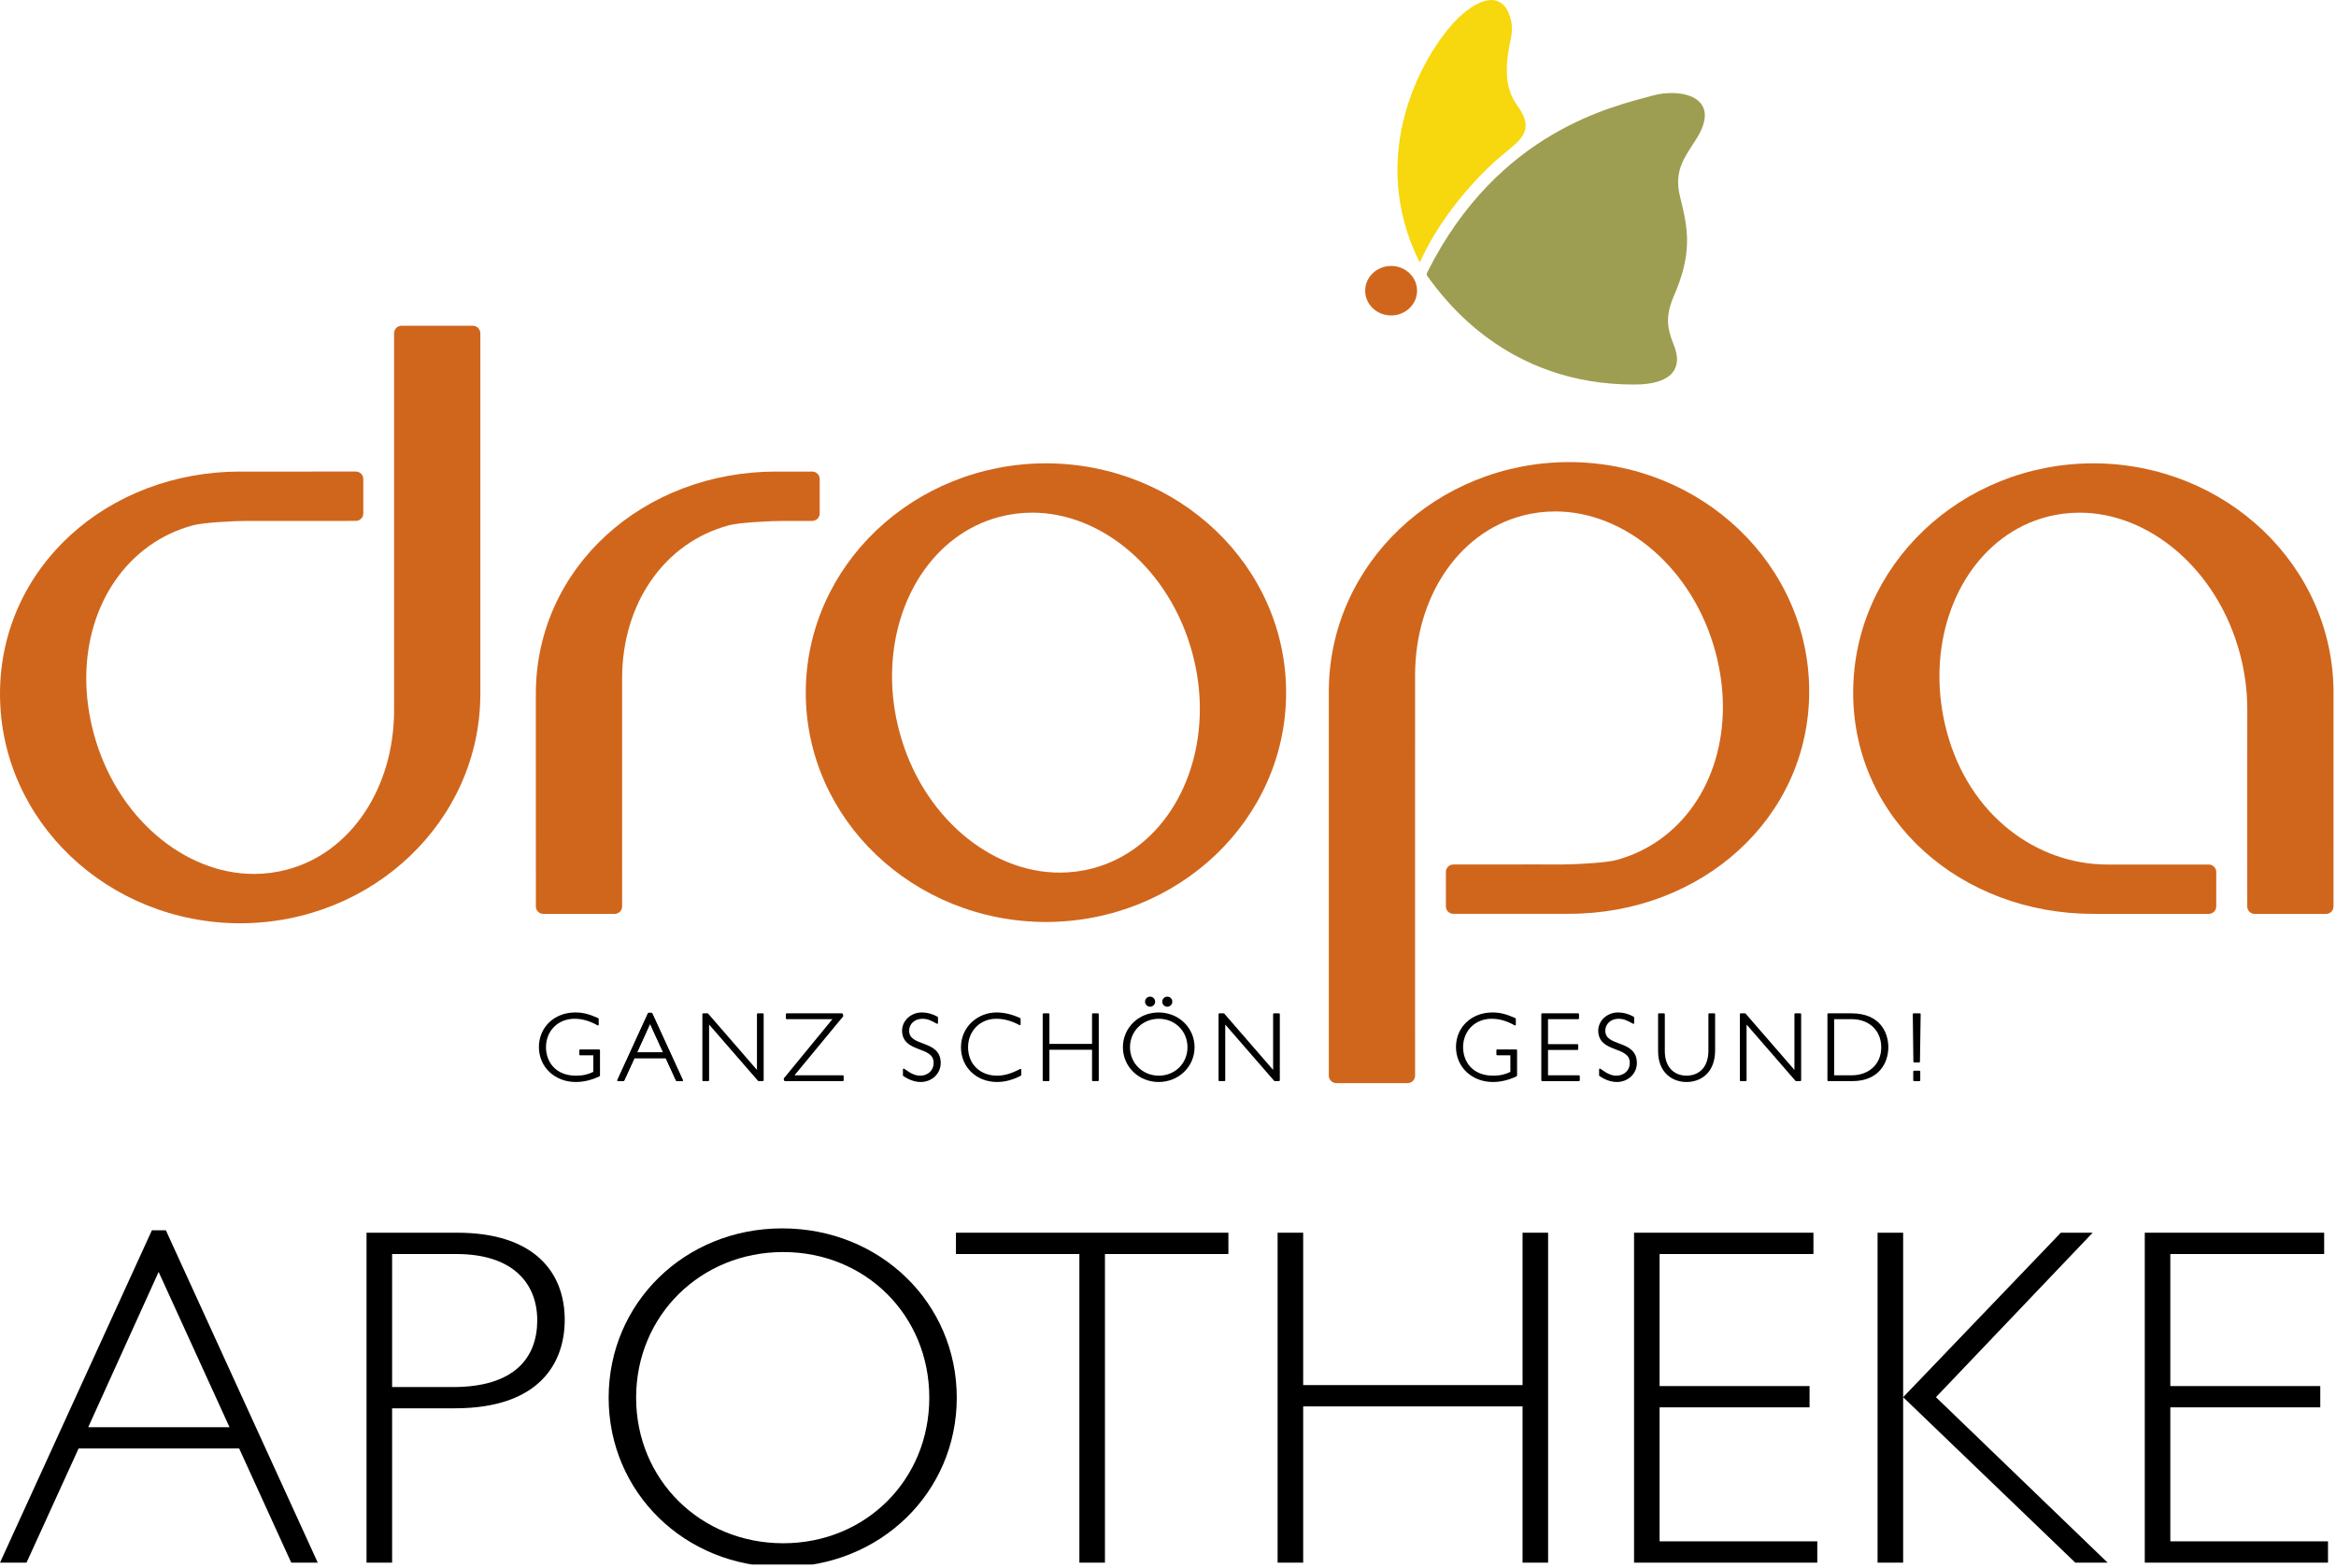 <svg width="426" height="286" viewBox="0 0 426 286" fill="none" xmlns="http://www.w3.org/2000/svg">
<g clip-path="url(#clip0_1322_4)">
<path d="M305.264 53.938C308.651 46.175 307.87 41.802 306.405 35.976C305.174 31.081 307.208 28.719 309.335 25.359C314.262 17.581 306.428 16.025 301.416 17.42C294.538 19.335 273.279 23.709 260.292 49.636C260.131 49.907 260.153 50.149 260.316 50.372C263.394 54.593 274.758 70.207 298.11 70.125C305.102 70.101 306.749 67.008 305.391 63.312C304.461 60.785 303.282 58.484 305.264 53.938Z" fill="#9E9E52"/>
<path d="M259.043 47.599C263.049 38.845 269.637 32.11 272.702 29.356C276.392 26.04 280.178 24.434 277.079 19.802C276.107 18.346 273.861 15.858 275.198 8.651C275.56 6.693 276.213 5.036 275.15 2.441C273.975 -0.453 271.141 -1.229 266.625 2.642C261.375 7.142 248.337 26.333 258.774 47.604C258.903 47.853 259 47.694 259.043 47.599Z" fill="#F7D70E"/>
<path d="M253.689 57.523C256.302 57.523 258.42 55.502 258.42 53.01C258.42 50.518 256.302 48.497 253.689 48.497C251.076 48.497 248.958 50.518 248.958 53.01C248.958 55.502 251.076 57.523 253.689 57.523Z" fill="#D0661C"/>
<path d="M146.943 126.31C146.949 103.176 166.588 84.529 190.742 84.487C214.896 84.529 234.534 103.174 234.54 126.31C234.534 149.442 214.896 168.085 190.742 168.128C166.588 168.085 146.95 149.441 146.943 126.31ZM164.027 133.465C168.137 148.818 180.583 159.147 193.27 159.125C195.287 159.125 197.314 158.869 199.323 158.331C211.139 155.176 218.802 143.202 218.808 129.288C218.808 125.978 218.374 122.567 217.457 119.149C213.344 103.792 200.899 93.466 188.211 93.485C186.194 93.485 184.169 93.743 182.158 94.283C170.342 97.433 162.679 109.409 162.673 123.325C162.674 126.634 163.108 130.046 164.027 133.465Z" fill="#D0661C"/>
<path d="M6.08782e-07 126.547C-0.002 114.987 4.924 104.819 12.861 97.576C20.797 90.331 31.741 85.991 43.799 85.991L64.894 85.989C65.653 85.993 66.251 86.603 66.251 87.348V93.629C66.249 94.38 65.649 94.984 64.894 94.986C64.894 94.986 56.094 94.994 50.144 94.994C47.829 94.994 45.944 94.994 45.166 94.99C45.139 94.99 45.106 94.99 45.069 94.99C42.932 94.98 37.048 95.28 35.215 95.787C23.357 98.967 15.744 110.107 15.729 123.686C15.729 126.915 16.164 130.279 17.082 133.703C21.192 149.061 33.638 159.385 46.324 159.366C48.341 159.366 50.368 159.107 52.38 158.57C64.172 155.424 71.826 143.493 71.865 129.615C71.867 128.538 71.867 116.671 71.867 103.086C71.867 83.679 71.867 60.805 71.867 60.761C71.867 60.016 72.475 59.404 73.224 59.402L86.237 59.404C86.986 59.404 87.594 60.017 87.596 60.761V126.548C87.588 149.681 67.951 168.326 43.798 168.367C19.645 168.325 0.006 149.68 6.08782e-07 126.547Z" fill="#D0661C"/>
<path d="M243.691 197.51C242.937 197.506 242.335 196.908 242.329 196.153V126.084C242.335 102.95 261.975 84.306 286.131 84.264C310.285 84.306 329.921 102.95 329.929 126.084C329.931 137.643 325.005 147.812 317.068 155.052C309.132 162.296 298.19 166.636 286.131 166.636L265.036 166.642C264.28 166.642 263.677 166.026 263.677 165.283V159.003C263.677 158.256 264.284 157.646 265.034 157.646C265.034 157.646 274.013 157.635 279.964 157.635C282.195 157.635 283.999 157.635 284.749 157.642C284.757 157.642 284.801 157.639 284.873 157.639C287.02 157.648 292.878 157.348 294.71 156.844C306.57 153.664 314.181 142.522 314.195 128.94C314.195 125.711 313.76 122.345 312.846 118.928C308.734 103.57 296.285 93.244 283.599 93.263C281.58 93.263 279.555 93.521 277.547 94.06C265.756 97.206 258.099 109.142 258.062 123.018C258.06 124.136 258.056 137.736 258.056 152.9C258.056 173.126 258.06 196.111 258.06 196.155C258.056 196.907 257.456 197.509 256.703 197.512H243.691V197.51Z" fill="#D0661C"/>
<path d="M411.172 166.659C410.413 166.656 409.816 166.044 409.816 165.298C409.814 165.298 409.811 155.116 409.811 145.504C409.811 138.364 409.811 131.538 409.82 129.429C409.814 129.333 409.82 129.305 409.818 129.305C409.818 125.996 409.384 122.574 408.465 119.151C404.352 103.793 391.906 93.468 379.222 93.487C377.204 93.487 375.178 93.746 373.167 94.285C361.349 97.436 353.687 109.412 353.68 123.326C353.68 126.635 354.117 130.047 355.034 133.466C359.143 148.77 371.477 157.624 384.235 157.65H402.801C403.551 157.65 404.157 158.25 404.161 159.006V165.288C404.159 166.04 403.548 166.644 402.801 166.647L381.749 166.649C369.692 166.649 358.753 162.365 350.814 155.174C342.876 147.985 337.947 137.868 337.951 126.31C337.958 103.175 357.595 84.529 381.749 84.487C405.905 84.529 425.542 103.175 425.55 126.31L425.544 165.298C425.542 166.044 424.941 166.656 424.188 166.659H411.172V166.659Z" fill="#D0661C"/>
<path d="M99.081 166.649C98.331 166.649 97.725 166.044 97.722 165.293L97.718 126.547C97.716 114.987 102.647 104.817 110.589 97.576C118.529 90.331 129.475 85.992 141.533 85.992L148.123 85.99C148.88 85.992 149.478 86.604 149.48 87.349V93.63C149.478 94.379 148.876 94.985 148.123 94.987L142.898 94.991C140.848 94.981 134.8 95.272 132.935 95.787C121.096 98.964 113.491 110.071 113.45 123.619L113.454 165.294C113.45 166.049 112.848 166.647 112.095 166.652L99.081 166.649Z" fill="#D0661C"/>
<path d="M109.1 185.663L109.183 185.793V186.856C109.183 186.906 109.156 186.952 109.113 186.978C109.07 187.003 109.015 187.003 108.972 186.978C107.516 186.157 106.181 185.776 104.756 185.776C101.764 185.781 99.572 187.973 99.568 190.966C99.576 193.613 101.289 196.146 105.022 196.152C106.366 196.152 107.276 195.907 108.192 195.464V192.436H105.784C105.747 192.436 105.709 192.419 105.684 192.393C105.657 192.368 105.641 192.331 105.641 192.293V191.514C105.641 191.477 105.658 191.44 105.683 191.414C105.71 191.388 105.747 191.371 105.785 191.371H109.273C109.31 191.371 109.348 191.388 109.375 191.414C109.4 191.439 109.417 191.476 109.417 191.514V196.135L109.336 196.264C107.882 196.964 106.411 197.306 104.988 197.306C101.166 197.298 98.282 194.587 98.277 190.931C98.283 187.31 101.096 184.632 104.902 184.624C106.281 184.625 107.391 184.9 109.1 185.663Z" fill="black"/>
<path d="M138.342 197.147L138.236 197.097L129.311 186.827V197.004C129.311 197.041 129.297 197.078 129.269 197.104C129.242 197.132 129.207 197.147 129.169 197.147H128.231C128.191 197.147 128.156 197.13 128.129 197.104C128.102 197.079 128.087 197.042 128.087 197.004V184.928C128.087 184.891 128.102 184.853 128.129 184.826C128.156 184.801 128.191 184.784 128.231 184.784H129.026L129.134 184.834L138.04 195.1V184.928C138.04 184.891 138.057 184.853 138.082 184.826C138.109 184.801 138.146 184.784 138.184 184.784H139.122V184.928V184.784C139.159 184.784 139.194 184.801 139.222 184.826C139.249 184.852 139.264 184.89 139.264 184.928V197.004C139.264 197.041 139.249 197.078 139.222 197.104C139.195 197.132 139.16 197.147 139.122 197.147H138.342V197.147Z" fill="black"/>
<path d="M153.553 184.785C153.617 184.785 153.673 184.829 153.69 184.891L153.777 185.227L153.75 185.351L144.89 196.082H153.711C153.748 196.082 153.786 196.099 153.811 196.125C153.838 196.15 153.853 196.187 153.853 196.225V197.004C153.853 197.041 153.838 197.078 153.811 197.104C153.784 197.132 153.749 197.147 153.711 197.147H143.14C143.078 197.147 143.024 197.108 143.005 197.049L142.916 196.783L142.941 196.648L151.801 185.847H143.458C143.42 185.847 143.383 185.83 143.358 185.805C143.331 185.778 143.315 185.743 143.315 185.705V184.927C143.315 184.89 143.332 184.852 143.357 184.825C143.384 184.8 143.421 184.783 143.459 184.783H153.553V184.785Z" fill="black"/>
<path d="M118.812 184.696L118.94 184.779L124.518 196.946C124.539 196.988 124.535 197.04 124.51 197.081C124.483 197.121 124.438 197.147 124.39 197.147H123.416L123.287 197.064L121.411 192.964H115.696L113.821 197.064L113.692 197.147H112.718C112.67 197.147 112.625 197.121 112.598 197.081C112.573 197.04 112.569 196.99 112.59 196.946L118.168 184.779L118.299 184.696H118.812ZM116.181 191.904H120.929L118.546 186.701L116.181 191.904Z" fill="black"/>
<path d="M118.812 184.696L118.94 184.779L124.518 196.946C124.539 196.988 124.535 197.04 124.51 197.081C124.483 197.121 124.438 197.147 124.39 197.147H123.416L123.287 197.064L121.411 192.964H115.696L113.821 197.064L113.692 197.147H112.718C112.67 197.147 112.625 197.121 112.598 197.081C112.573 197.04 112.569 196.99 112.59 196.946L118.168 184.779L118.299 184.696H118.812ZM116.181 191.904H120.929L118.546 186.701L116.181 191.904Z" fill="black"/>
<path d="M170.98 185.403L171.055 185.529V186.555C171.055 186.605 171.028 186.653 170.984 186.677C170.941 186.702 170.887 186.699 170.843 186.677C169.606 185.971 169.008 185.776 168.204 185.776C166.813 185.781 165.796 186.711 165.796 187.937C165.788 189.432 167.119 189.827 168.582 190.383C170.019 190.918 171.557 191.652 171.551 193.852C171.547 195.793 169.938 197.302 167.904 197.306C166.878 197.306 165.805 196.939 164.725 196.219L164.663 196.1V195.002C164.663 194.947 164.692 194.9 164.74 194.875C164.788 194.851 164.844 194.856 164.887 194.888C166.23 195.855 166.949 196.152 167.849 196.152C169.215 196.15 170.257 195.171 170.257 193.887C170.376 190.649 164.594 192.126 164.503 187.973C164.503 186.098 166.134 184.628 168.115 184.624C169.078 184.625 170.025 184.882 170.98 185.403Z" fill="black"/>
<path d="M186.037 185.646L186.12 185.776V186.802C186.12 186.852 186.093 186.9 186.052 186.924C186.009 186.949 185.957 186.949 185.913 186.928C184.423 186.139 183.086 185.776 181.676 185.776C178.74 185.779 176.544 187.99 176.54 190.983C176.546 194.029 178.716 196.146 181.798 196.152C183.137 196.152 184.402 195.789 186.037 194.931C186.081 194.907 186.133 194.909 186.176 194.934C186.218 194.96 186.245 195.006 186.245 195.056V196.03L186.17 196.155C184.752 196.91 183.24 197.306 181.816 197.306C178.063 197.298 175.252 194.601 175.245 190.983C175.245 187.199 178.347 184.632 181.728 184.625C183.098 184.625 184.553 184.967 186.037 185.646Z" fill="black"/>
<path d="M199.291 197.147C199.254 197.147 199.219 197.13 199.191 197.104C199.164 197.079 199.149 197.042 199.149 197.004V191.423H191.375V197.004C191.375 197.041 191.36 197.078 191.333 197.104C191.306 197.132 191.271 197.147 191.233 197.147H190.295C190.258 197.147 190.22 197.13 190.193 197.104C190.166 197.079 190.151 197.042 190.151 197.004V184.928C190.151 184.891 190.165 184.853 190.193 184.826C190.22 184.801 190.257 184.784 190.295 184.784H191.233C191.27 184.784 191.308 184.801 191.333 184.826C191.36 184.852 191.375 184.89 191.375 184.928V190.361H199.149V184.928C199.149 184.891 199.164 184.853 199.191 184.826C199.216 184.801 199.253 184.784 199.291 184.784H200.229V184.928V184.784C200.267 184.784 200.304 184.801 200.329 184.826C200.356 184.852 200.371 184.89 200.371 184.928V197.004C200.371 197.041 200.356 197.078 200.329 197.104C200.302 197.132 200.267 197.147 200.229 197.147H199.291Z" fill="black"/>
<path d="M232.469 197.147L232.362 197.097L223.439 186.827V197.004C223.439 197.041 223.424 197.078 223.397 197.104C223.37 197.132 223.335 197.147 223.297 197.147H222.359C222.322 197.147 222.287 197.13 222.259 197.104C222.232 197.079 222.217 197.042 222.217 197.004V184.928C222.217 184.891 222.232 184.853 222.259 184.826C222.284 184.801 222.321 184.784 222.359 184.784H223.154L223.26 184.834L232.17 195.102V184.928C232.17 184.891 232.185 184.853 232.212 184.826C232.238 184.801 232.274 184.784 232.312 184.784H233.25V184.928V184.784C233.286 184.784 233.323 184.801 233.35 184.826C233.375 184.852 233.392 184.89 233.392 184.928V197.004C233.392 197.041 233.377 197.078 233.35 197.104C233.324 197.132 233.287 197.147 233.25 197.147H232.469V197.147Z" fill="black"/>
<path fill-rule="evenodd" clip-rule="evenodd" d="M212.87 181.881C212.445 181.881 212.091 182.235 212.091 182.66C212.091 183.085 212.445 183.441 212.87 183.441C213.295 183.441 213.649 183.085 213.649 182.66C213.649 182.235 213.294 181.881 212.87 181.881ZM209.735 181.881C209.31 181.881 208.957 182.235 208.957 182.66C208.957 183.085 209.311 183.441 209.735 183.441C210.159 183.441 210.514 183.085 210.514 182.66C210.514 182.235 210.16 181.881 209.735 181.881Z" fill="black"/>
<path d="M204.775 190.967C204.783 187.415 207.64 184.633 211.292 184.625C214.96 184.633 217.838 187.415 217.844 190.967C217.838 194.517 214.96 197.299 211.292 197.307C207.641 197.299 204.784 194.517 204.775 190.967ZM206.069 190.967C206.071 193.899 208.376 196.151 211.328 196.153C214.284 196.151 216.551 193.901 216.553 190.967C216.551 188.029 214.284 185.779 211.328 185.777C208.375 185.779 206.071 188.031 206.069 190.967ZM211.948 182.658C211.95 182.154 212.363 181.739 212.87 181.737V181.88V182.022C212.525 182.022 212.232 182.315 212.232 182.659C212.232 183.006 212.525 183.299 212.87 183.299C213.212 183.299 213.505 183.006 213.507 182.659C213.505 182.315 213.214 182.022 212.87 182.022V181.88V181.737C213.374 181.739 213.789 182.154 213.789 182.658C213.789 183.163 213.374 183.58 212.87 183.582C212.363 183.58 211.95 183.163 211.948 182.658ZM208.813 182.658C208.815 182.154 209.228 181.739 209.735 181.737V181.88V182.022C209.39 182.022 209.097 182.315 209.097 182.659C209.097 183.006 209.39 183.299 209.735 183.299C210.077 183.299 210.37 183.006 210.372 182.659C210.37 182.315 210.079 182.022 209.735 182.022V181.88V181.737C210.239 181.739 210.654 182.154 210.654 182.658C210.654 183.163 210.239 183.58 209.735 183.582C209.229 183.58 208.815 183.163 208.813 182.658Z" fill="black"/>
<path d="M265.518 190.932C265.524 187.311 268.339 184.633 272.144 184.625C273.527 184.625 274.638 184.9 276.346 185.663L276.288 185.793L276.346 185.663L276.429 185.793V186.856C276.429 186.906 276.403 186.952 276.359 186.978C276.315 187.003 276.261 187.003 276.217 186.978C274.762 186.157 273.425 185.776 272.003 185.776C269.011 185.781 266.816 187.973 266.813 190.966C266.824 193.613 268.535 196.146 272.267 196.152C273.611 196.152 274.52 195.907 275.437 195.464L275.435 192.436H273.031C272.992 192.436 272.957 192.419 272.929 192.393C272.904 192.368 272.887 192.331 272.887 192.293V191.514C272.887 191.477 272.904 191.44 272.929 191.414C272.956 191.388 272.991 191.371 273.031 191.371H276.519C276.556 191.371 276.593 191.388 276.619 191.414C276.645 191.439 276.66 191.476 276.66 191.514V196.135L276.581 196.264C275.13 196.964 273.654 197.306 272.232 197.306C268.41 197.299 265.524 194.588 265.518 190.932Z" fill="black"/>
<path d="M281.221 197.147C281.183 197.147 281.148 197.13 281.121 197.104C281.094 197.079 281.079 197.042 281.079 197.004V184.928C281.079 184.891 281.094 184.853 281.121 184.826C281.147 184.801 281.183 184.784 281.221 184.784H287.812V184.928V184.784C287.849 184.784 287.884 184.801 287.912 184.826C287.937 184.852 287.954 184.89 287.954 184.928V185.706C287.954 185.743 287.939 185.778 287.912 185.806C287.885 185.833 287.85 185.848 287.812 185.848H282.302V190.4H287.668C287.704 190.4 287.741 190.415 287.768 190.442C287.793 190.466 287.81 190.504 287.81 190.542V191.32C287.81 191.357 287.795 191.393 287.768 191.42C287.742 191.447 287.705 191.462 287.668 191.462H282.302V196.083H287.951C287.988 196.083 288.025 196.1 288.051 196.126C288.077 196.151 288.094 196.188 288.094 196.226V197.005C288.094 197.042 288.079 197.079 288.051 197.105C288.026 197.133 287.989 197.148 287.951 197.148H281.221V197.147Z" fill="black"/>
<path d="M297.937 185.403L298.012 185.529V186.555C298.012 186.605 297.983 186.65 297.939 186.677C297.895 186.702 297.841 186.702 297.798 186.677C296.561 185.971 295.962 185.776 295.156 185.776C293.767 185.781 292.751 186.711 292.748 187.937C292.742 189.432 294.071 189.827 295.536 190.383C296.971 190.918 298.512 191.652 298.505 193.852C298.501 195.793 296.893 197.302 294.856 197.306C293.831 197.306 292.757 196.939 291.678 196.219L291.616 196.1V195.002C291.616 194.947 291.645 194.9 291.692 194.875C291.74 194.853 291.796 194.856 291.839 194.888C293.185 195.855 293.902 196.152 294.804 196.152C296.168 196.15 297.21 195.171 297.21 193.887C297.328 190.649 291.549 192.126 291.457 187.973C291.459 186.098 293.089 184.628 295.069 184.624C296.034 184.625 296.98 184.882 297.937 185.403Z" fill="black"/>
<path d="M302.377 191.728V184.929C302.377 184.89 302.394 184.854 302.42 184.827C302.445 184.802 302.482 184.785 302.52 184.785H303.459C303.496 184.785 303.534 184.802 303.559 184.827C303.586 184.853 303.601 184.889 303.601 184.929V191.693C303.611 194.799 305.471 196.142 307.566 196.154C309.563 196.14 311.541 194.939 311.551 191.568V184.929C311.551 184.89 311.568 184.854 311.595 184.827C311.619 184.802 311.657 184.785 311.695 184.785H312.633C312.669 184.785 312.706 184.802 312.734 184.827C312.758 184.853 312.775 184.889 312.775 184.929V191.516C312.769 195.726 310.085 197.301 307.566 197.307C304.775 197.301 302.383 195.425 302.377 191.728Z" fill="black"/>
<path d="M328.321 184.786C328.357 184.786 328.394 184.801 328.42 184.828C328.446 184.852 328.463 184.89 328.463 184.928V197.005C328.463 197.042 328.448 197.078 328.42 197.105C328.395 197.132 328.358 197.147 328.321 197.147H327.539L327.433 197.099L318.51 186.829V197.005C318.51 197.042 318.495 197.078 318.468 197.105C318.442 197.132 318.406 197.147 318.368 197.147H317.43C317.392 197.147 317.355 197.132 317.329 197.105C317.302 197.081 317.285 197.043 317.285 197.005V184.928C317.285 184.891 317.302 184.853 317.329 184.828C317.354 184.801 317.391 184.786 317.43 184.786H318.227L318.333 184.834L327.239 195.103V184.928C327.239 184.891 327.254 184.853 327.28 184.828C327.307 184.801 327.342 184.786 327.381 184.786H328.321V184.786Z" fill="black"/>
<path d="M350.116 184.785C350.154 184.785 350.189 184.802 350.217 184.829C350.242 184.856 350.257 184.891 350.257 184.93L350.129 193.607C350.127 193.684 350.065 193.747 349.987 193.747H349.07C348.993 193.747 348.928 193.685 348.928 193.605L348.82 184.93C348.818 184.892 348.835 184.855 348.862 184.827C348.886 184.802 348.924 184.785 348.962 184.785H350.116V184.785Z" fill="black"/>
<path d="M350.043 195.244C350.08 195.244 350.116 195.261 350.141 195.286C350.168 195.312 350.185 195.348 350.185 195.388V197.006C350.185 197.043 350.17 197.079 350.141 197.106C350.117 197.133 350.08 197.148 350.043 197.148H349.047C349.008 197.148 348.973 197.131 348.945 197.106C348.92 197.08 348.903 197.044 348.903 197.006V195.388C348.903 195.349 348.92 195.313 348.945 195.286C348.972 195.261 349.007 195.244 349.047 195.244H350.043Z" fill="black"/>
<path d="M333.4 197.146C333.363 197.146 333.325 197.131 333.299 197.104C333.273 197.08 333.256 197.042 333.256 197.004V184.927C333.256 184.889 333.273 184.854 333.299 184.826C333.324 184.802 333.362 184.784 333.4 184.784H337.634C342.844 184.791 344.355 188.263 344.363 190.965C344.355 193.813 342.651 197.14 337.791 197.146H333.4V197.146ZM334.48 196.083H337.739C340.588 196.076 343.064 194.284 343.068 190.966C343.062 187.942 340.896 185.856 337.686 185.848H334.48V196.083Z" fill="black"/>
<path d="M57.947 284.954H53.11L43.614 264.135H14.334L4.837 284.954H0L27.698 224.35H30.249L57.947 284.954ZM28.928 231.936L16.09 260.254H41.854L28.928 231.936Z" fill="black"/>
<path d="M83.375 224.79C97.444 224.79 102.985 232.023 102.985 240.669C102.985 248.43 98.5 256.81 82.936 256.81H71.506V284.95H66.843V224.79H83.375ZM71.506 252.93H82.671C93.841 252.93 97.974 247.549 97.974 240.757C97.974 234.229 93.754 228.675 83.201 228.675H71.506V252.93Z" fill="black"/>
<path d="M142.647 285.747C124.885 285.747 110.994 272.161 110.994 254.874C110.994 237.586 124.889 224 142.647 224C160.497 224 174.479 237.586 174.479 254.874C174.479 272.161 160.501 285.747 142.647 285.747ZM142.825 228.317C127.792 228.317 116.005 239.875 116.005 254.87C116.005 269.864 127.788 281.418 142.825 281.418C157.863 281.418 169.468 269.864 169.468 254.87C169.468 239.875 157.863 228.317 142.825 228.317Z" fill="black"/>
<path d="M224.01 228.675H201.501V284.954H196.838V228.675H174.329V224.79H224.014V228.675H224.01Z" fill="black"/>
<path d="M282.317 284.954H277.658V256.461H237.651V284.954H232.988V224.79H237.651V252.577H277.658V224.79H282.317V284.954V284.954Z" fill="black"/>
<path d="M330.697 228.675H302.65V252.755H329.997V256.636H302.65V281.069H331.405V284.954H297.991V224.79H330.705V228.675H330.697Z" fill="black"/>
<path d="M353.044 254.783L384.349 284.954H378.456L347.064 254.783V284.954H342.4V224.79H347.064V254.783L375.818 224.79H381.624L353.044 254.783Z" fill="black"/>
<path d="M423.837 228.675H395.787V252.755H423.133V256.636H395.787V281.069H424.541V284.954H391.128V224.79H423.841V228.675H423.837Z" fill="black"/>
</g>
<defs>
<clipPath id="clip0_1322_4">
<rect width="425.551" height="285.294" fill="white"/>
</clipPath>
</defs>
</svg>
